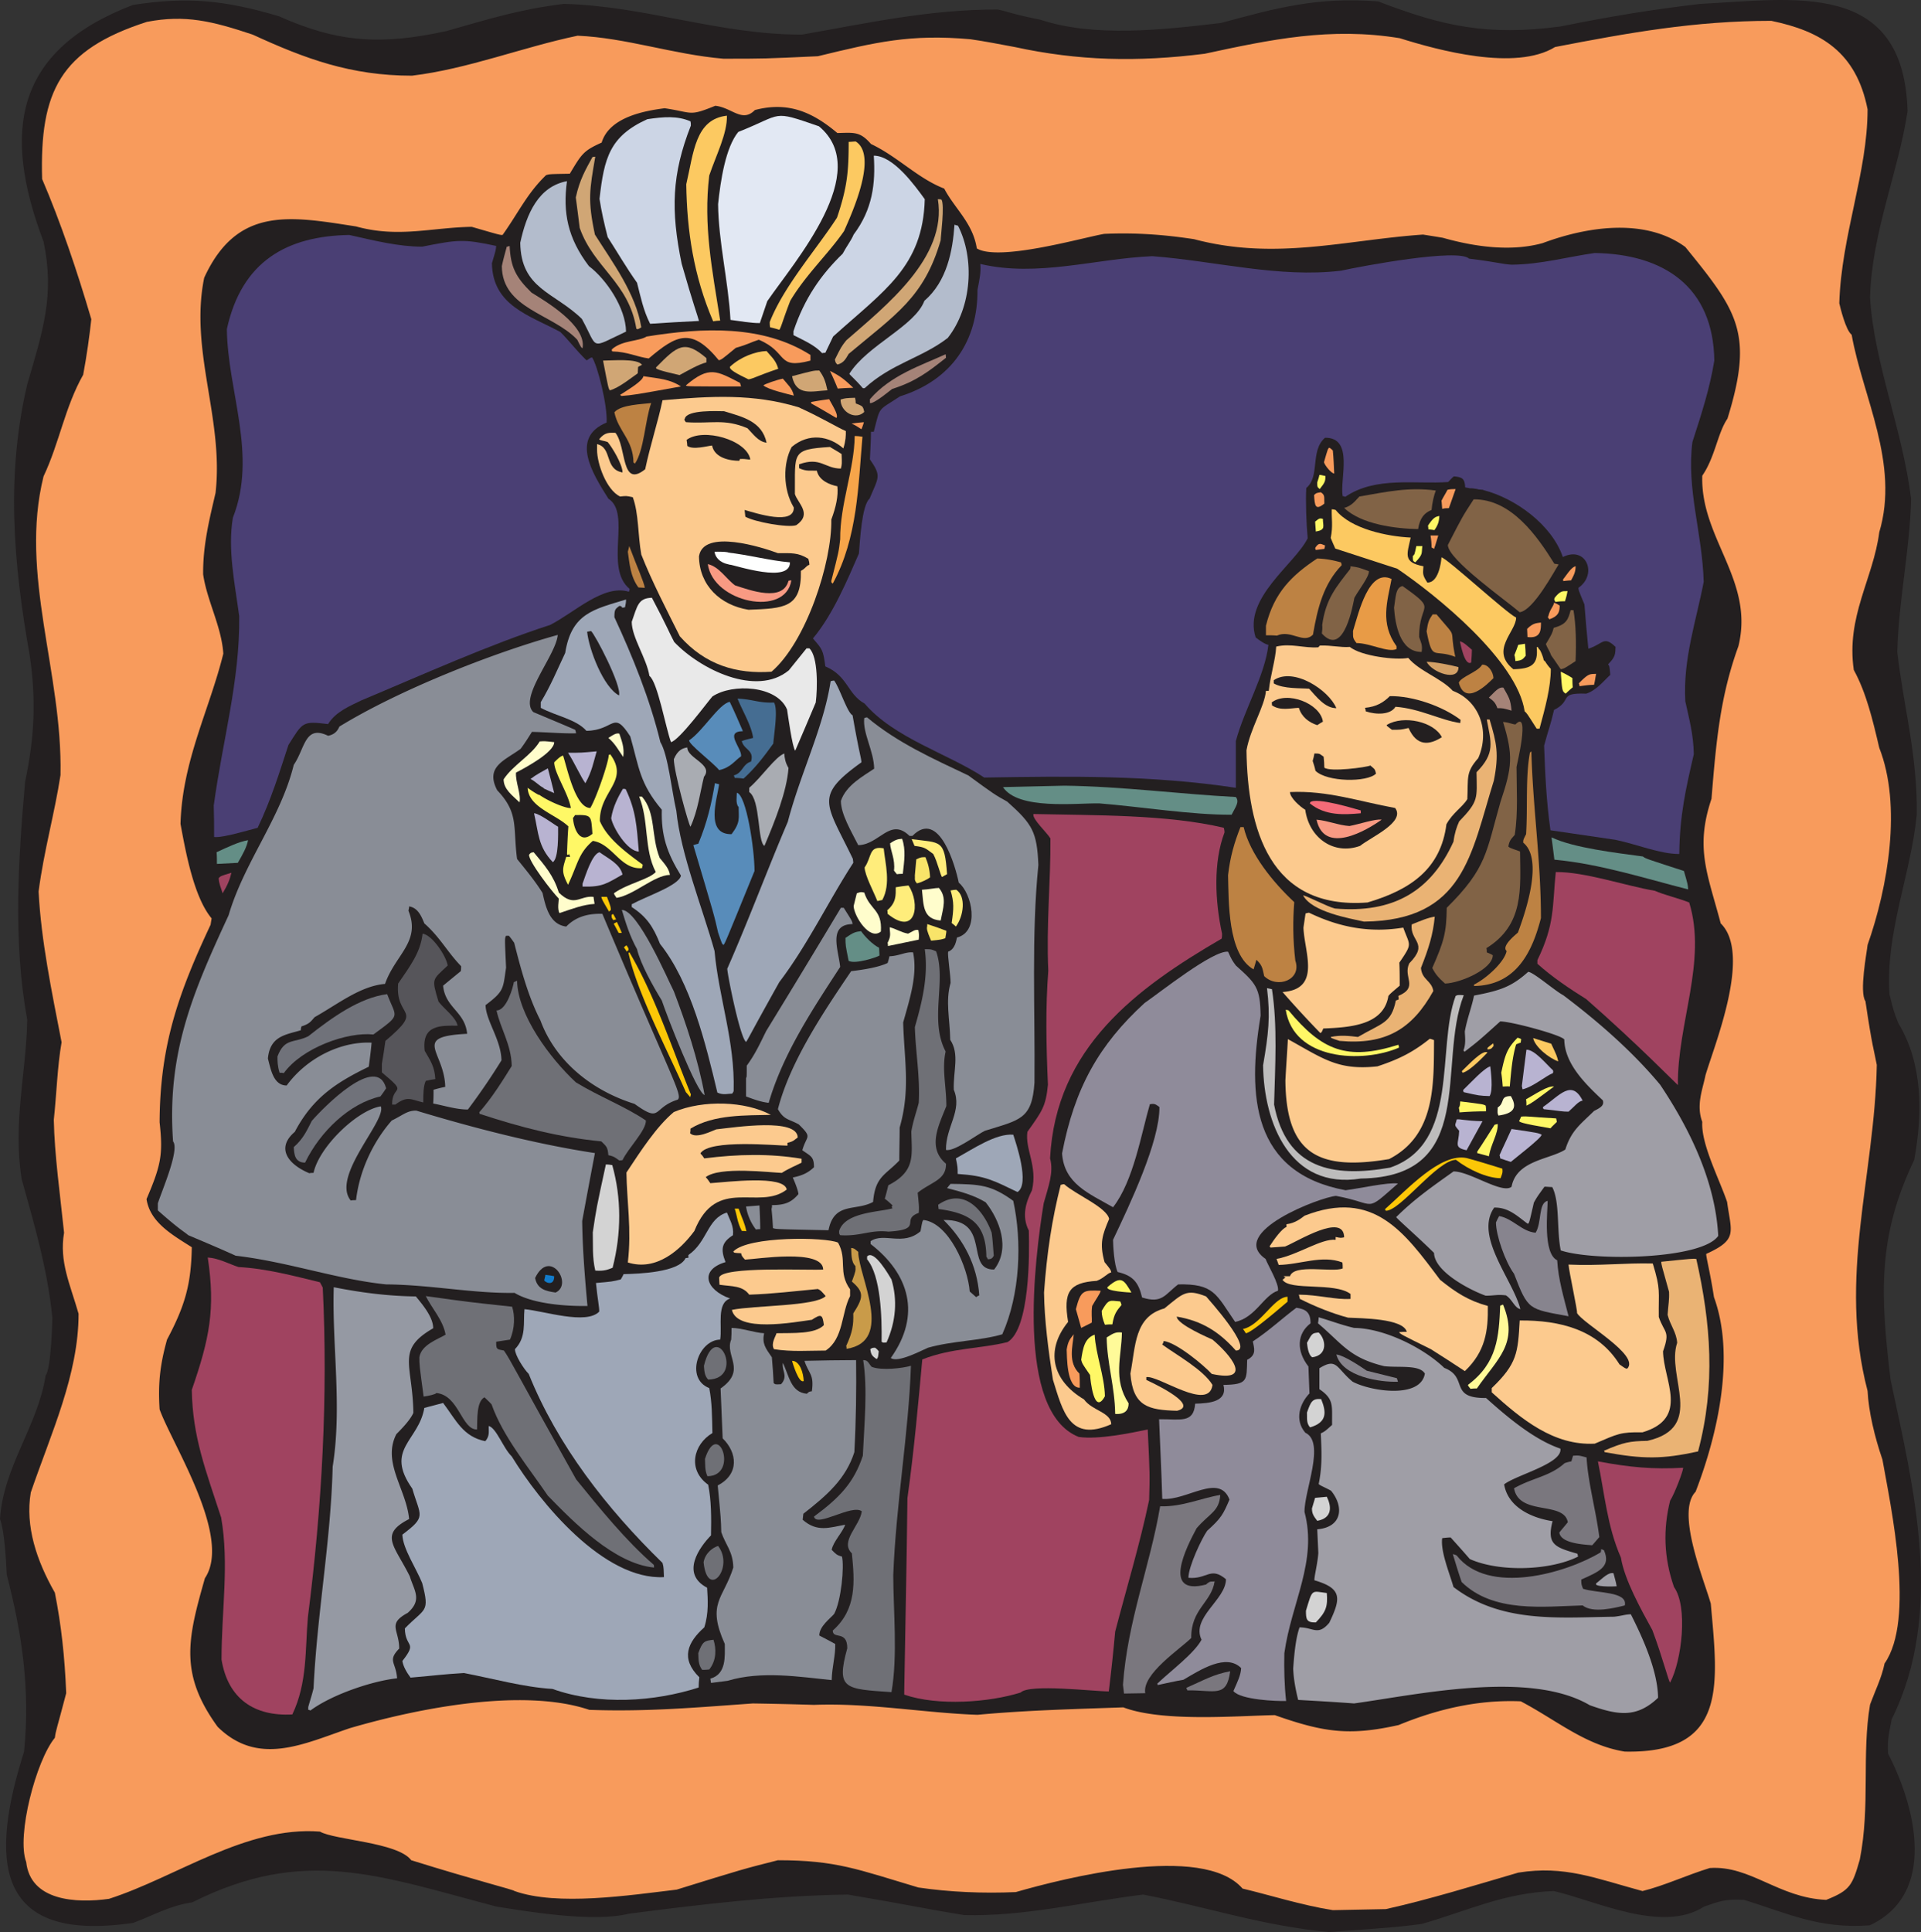 <svg xmlns="http://www.w3.org/2000/svg" width="215.055" height="216.27"><rect width="100%" height="100%" fill="#333333" stroke="none"/><path fill="#231f20" d="M148.813 216.27c-7.41-.672-13.985-2.89-20.84-4.2-7.012.872-13.196 2.458-20.047 2.297-4.875-.793-5.508-1.027-12.996-2.296-8.438.117-16.48 1.109-24.524 2.14-3.965.988-11.054-.2-14.82-.793-13.352-3.527-21.55-6.734-34.07-.476-2.496.359-4.36 1.464-6.618 2.3-15.847 2.336-15.93-7.41-12.203-19.175.711-7.133-.277-13.352-1.941-19.813-.082-1.543-.238-4.832-.754-6.219.355-5.824 4.238-10.418 5.11-16.086.597-.632.753-6.02.753-6.418-.515-5.386-2.058-10.578-3.445-15.57-.992-6.379.516-11.805.633-17.828-1.625-8.754-.992-18.145-.239-26.625 1.07-5.11 1.231-9.187.516-14.14C1.465 62.945.672 53.081 3.051 43.02c1.742-5.985 3.09-9.985 1.824-15.969C.199 14.691 1.625 5.617 14.898.547c6.141-.95 10.301-.516 16.32 1.27 6.657 2.968 11.454 3.246 18.743 1.664C54.715 2.133 58.082 1.063 63.113.43c9.114.238 17.317 3.445 26.664 3.445 7.41-1.304 14.188-2.812 21.91-2.812 1.153.238 1.626.515 4.797 1.148 6.02 1.98 13.508 1.149 20.204.36C143.028.863 147.425-.363 154.28.153c7.29 2.812 12.281 3.882 20.403 2.812 5.27-1.07 10.261-1.902 15.691-2.535 10.46-.516 22.781-2.774 23.176 12.043-1.028 6.773-4 13.59-4.2 20.8.438 7.368 3.645 14.778 4.598 22.583-.12 5.547-1.387 11.25-1.547 17.117.676 5.98 2.301 11.726 2.18 18.262-.676 6.695-3.527 13.23-3.05 20.086.476 1.902.476 1.902.991 3.21 2.735 4.555 2.735 10.024 1.782 15.293-4.121 8.594-3.805 15.055-2.657 24.602 2.579 12.082 6.106 25.988.122 38.035-.239 1.344-.516 2.258-.395 3.84 3.129 6.062 5.504 15.691-2.063 19.215-5.664.437-9.39-1.426-14.066-2.852-2.176-.117-2.734.16-4.476.754-4.715 3.05-12.243-.715-16.836-1.742-5.586.195-9.75 2.258-14.782 3.684-1.304.156-1.425.277-10.34.91"/><path fill="#f89b5c" d="M149.21 213.813c-3.526-.555-7.093-1.703-10.105-2.414-4.476-5.153-20.167-1.11-25.394.394-3.649.16-7.41 0-10.899-.515-6.773-2.02-9.19-3.051-15.726-3.051-3.922.992-3.922.992-11.332 3.289-5.309.633-13.352 1.863-18.149.16-.117-.16-4.199-1.148-11.566-3.45-1.508-2.019-8.598-2.257-10.223-3.206-8.32-.637-16.086 5.11-23.613 7.527-3.683.516-8.797.238-9.27-4.121-1.109-2.934 1.11-11.371 3.208-13.906.12-.91.238-1.032 1.27-4.992-.161-4.082-.556-7.645-1.27-11.25-2.059-3.606-3.329-7.45-2.696-11.215 2.262-6.614 5.352-13.192 5.352-20.004-.953-3.328-2.18-5.824-1.625-9.074-.438-4.239-1.07-8.676-1.149-12.637.317-2.934.395-5.985.872-8.68-1.11-5.703-2.297-11.41-2.575-16.875.594-4.558 1.782-8.676 2.453-13.035.239-11.488-4.632-22.465-1.898-33.437 1.781-3.766 2.375-7.727 4.437-11.372.395-2.101.711-4.359.91-6.218-1.585-5.391-3.449-10.899-5.507-15.692-.278-9.824 2.02-14.46 11.726-17.59 4.32-.832 7.332-.078 11.848 1.426 5.863 2.696 10.977 4.598 17.828 4.598C52.38 7.719 58.441 5.3 64.66 3.996c5.469.239 10.695 2.098 16.324 2.575 4.594 0 4.594 0 10.579-.278 6.535-1.586 10.34-2.496 17.074-1.902 1.664.238 3.25.555 4.953.87 7.133 1.548 13.71 1.704 21.277.755 7.367-1.586 14.067-3.012 21.828-1.742 4.282 1.343 12.957 3.722 17.395.988 8.203-1.586 15.648-2.93 24.207-2.93 5.547 1.149 9.512 3.485 10.777 9.903 0 7.093-2.93 14.066-3.168 21.71.117.477.711 3.012 1.387 3.528 1.227 6.933 5.387 14.422 3.09 22.105-.672 5.192-3.727 9.43-2.852 15.414 1.387 2.536 2.098 5.504 2.852 8.715 2.535 6.457.992 15.531-1.309 22.067-.078.793-.949 5.27-.238 6.3.754 5.11.992 5.625 1.27 7.133-.239 12.477-4.36 23.73-1.032 36.489.121 2.335.793 5.148 1.664 7.683.953 5.348 3.684 17.91.239 22.82-.317 1.586-1.07 3.09-1.625 4.598-.95 5.547.039 11.371-1.149 17.352-.832 2.89-1.07 3.445-3.765 4.515-5.348-.238-8.477-3.883-13.036-3.566-2.574.793-5.109 1.984-7.527 2.578-5.27-1.426-8.715-2.895-13.906-2.063-5.031 1.47-9.864 2.973-14.817 4.083l-5.941.117"/><path fill="#231f20" d="M16.402 134.223c1.625-3.805 1.864-4.992 1.465-8.598.04-8.68 2.14-14.504 5.707-22.11.04-.237.078-.515.117-.714-2.02-2.414-2.93-7.605-3.484-10.574.195-7.055 3.25-12.801 4.793-19.059-.2-3.05-1.824-5.902-2.258-8.875-.039-3.246.715-6.219 1.387-9.11.95-8.28-2.934-15.929-1.27-24.09 3.688-8.042 9.63-6.894 17-5.745 4.754 1.308 8.399.12 12.953.043 3.133.91 3.133.91 3.45.91 1.781-2.496 2.734-4.637 4.87-6.695.4-.121.4-.121 2.657-.16 1.348-2.258 1.543-2.575 3.566-3.485.872-2.894 4.91-3.566 7.051-3.844 3.211.473 2.656.95 5.668-.277 1.86.195 3.008 1.941 4.438.477 3.761-.993 6.496.273 9.23 2.574 1.86-.04 2.535-.2 3.762 1.226 3.012 1.426 5.23 3.844 8.203 4.993 1.148 2.218 3.207 3.843 3.645 6.695 2.457 1.508 11.925-1.227 14.261-1.625 3.489-.156 6.696.078 10.067.594 9.11 2.418 16.957.082 25.632-.516.754.121 1.504.238 2.22.36 3.765 1.07 7.765 1.542 11.171.593 5.113-1.902 11.531-2.812 15.969.438 5.863 7.21 7.683 9.664 4.715 19.214-1.11 1.622-1.387 4.317-2.817 6.38-.234 7.011 5.868 11.726 4.043 19.093-2.058 5.664-2.496 10.738-3.011 17.074-1.864 5.547-.434 8.403 1.03 13.95 3.49 3.406-.671 13.507-1.702 16.996-.317 1.582-1.07 3.328-.36 5.226-.156 2.457 1.903 6.38 2.778 8.957.472 3.446 1.226 4.2-2.34 5.82 0 .438.437 2.024.87 4.837 2.38 6.535.477 15.214-2.058 21.789-2.218 2.257.91 9.746 1.703 12.52.793 9.034 1.942 16.796-9.628 16.562-4.438-.715-7.645-3.528-11.649-5.63-4.594-.195-9.152.794-13.668 2.657-5.508 1.227-8.36.832-13.867-1.11-4.277.079-12.559.794-16.957-.87-5.426.195-10.738.316-16.324.832-5.903-.2-12.121-1.348-18.305-1.11a401.154 401.154 0 0 0-6.852-.16c-6.14.437-11.886.953-18.304.715-7.41-2.496-19.098-.2-26.824 2.058-5.149 1.743-10.223 4.32-14.778-.156-4.32-5.945-3.367-9.828-1.426-16.64 3.09-4.598-3.687-15.016-5.074-18.899-.195-3.012.082-5.11.832-7.805 2.063-3.882 2.696-6.261 2.774-10.34-2.18-1.386-4.672-2.773-5.07-5.386"/><path fill="#898d96" d="M17.672 134.696c.433-1.387 2.457-5.981 1.703-6.934-.715-9.945 2.258-16.758 6.219-25.316 1.742-5.942 5.824-10.856 7.293-16.836 1.265-1.825 1.226-4.52 3.84-3.25.832-.157 1.109-.672 1.27-1.032C44.651 77.25 55.03 73.13 62.44 71.071c-.199 2.296-4.398 7.011-2.734 8.636 1.586.672 3.129 1.305 4.676 1.98.078.157.078.278.117.395-1.543.04-3.129-.117-4.95-.16-.398.637-.792 1.27-1.269 1.902-1.781 1.309-4.004 1.985-2.617 4.637 2.457 2.574 1.746 4.121 2.223 7.688.988 1.226 1.98 2.414 2.851 3.8.356 1.586.793 3.528 2.653 3.766 1.191-1.227 2.695-1.465 4.043-1.426 7.804 18.578 9.03 20.285 8.437 20.801-2.89.91-1.742 2.691-4.832.473-4.715-1.465-8.836-4.715-10.539-9.348-1.387-2.695-2.219-5.863-2.934-8.68-.195-.277-.355-.511-.593-.789h-.317c-.156.278-.156.278 0 3.563-.355 2.379-.199 2.617-2.297 4.199.04 1.746 1.743 3.883 1.782 6.184a72.095 72.095 0 0 1-3.762 5.504c-1.309 0-2.617-.434-3.883-.672.04-.516.04-1.032.04-1.543.433-.121.87-.239 1.308-.32-.082-4-3.844-5.626 2.453-5.942-.235-2.496-2.453-2.89-2.692-5.387a458.3 458.3 0 0 1 1.98-1.625c.04-.199.04-.398.04-.554-1.543-1.586-2.336-3.211-4.121-4.793-.395-.993-.793-1.747-1.703-1.903 0 .156-.04.317-.078.477 1.425 3.484-1.465 4.91-2.618 8.199-2.773.238-5.27 2.258-7.882 3.723-.395.437-.555.754-1.465 1.03a1.322 1.322 0 0 0-.082.438c-1.703.512-3.446.633-3.684 3.168.317 1.149.594 3.012 2.102 3.012 2.258-3.09 6.058-4.953 9.508-4.793-.079.91-.2 1.82-.317 2.692-3.488 1.703-6.223 3.367-8.281 7.289-2.102 1.785-.832 3.605 1.625 4.636.156-.039.316-.039.473-.039.636-2.972 4.953-7.05 7.53-7.449.673 1.586-5.589 7.805-3.366 10.54.195-.04.394-.04.593-.04.395-3.406 1.98-6.617 4-8.914 1.309-.633 1.703-1.11 2.735-1.11 6.418 1.942 13.468 3.762 20.008 4.754a1094.51 1094.51 0 0 0-1.426 7.606c.039 2.973.277 6.14.594 9.508-2.22.043-6.063-.196-8.165-1.465-4.632.078-9.386-.91-14.378-.95-5.47-.554-11.016-2.534-16.84-3.21-1.742-.793-3.528-1.543-5.309-2.297-.516-.438-.992-.633-3.406-2.774v-.793"/><path fill="#a04360" d="M21.473 155.574c1.984-5.742 2.656-9.03 1.785-14.816 1.226.078 2.457.754 3.445 1.07 3.09.157 6.34 1.028 9.113 1.703.121.2.2.395.317.594.594 12.121-.078 24.524-1.664 36.883-.317 3.605-.04 7.332-1.742 10.898-4.239.239-7.211-1.746-7.926-6.14 0-5.508.87-10.7-.04-15.89-1.741-5.348-3.206-9.032-3.288-14.302"/><path fill="#4a3f74" d="M23.93 90.164c.992-7.328 2.933-13.945 2.851-21.195-.511-3.762-1.304-7.488-.71-11.016 2.773-7.05-.594-14.14-.673-21.113 1.665-7.61 6.735-10.422 13.707-10.539 2.813.633 5.508 1.309 8.16 1.309 4.005-.793 4.598-.875 8.282-.082-.04.476-.04.476-.477 1.94.082 4.755 4.203 5.825 7.649 7.688.87.832 1.742 2.02 2.93 3.168.238-.039.32-.277.636-.316.594.871 1.742 5.387 1.625 7.29-4.12 1.702-1.547 5.745.195 8.519 2.618 1.664-.515 7.722 2.38 10.101 0 .117-.04.2-.079.317-2.855-.872-6.101 2.34-8.836 3.726-6.777 2.18-14.304 5.586-21.117 8.438-1.187.593-2.855 1.226-3.726 2.652-2.891-.355-2.813-.234-4.438 2.34-.988 3.012-1.941 6.14-3.445 9.27-.832.199-3.883 1.148-4.875 1.03 0-1.187 0-2.378-.04-3.527"/><path fill="#648e86" d="M24.246 95.395c1.27-.594 2.535-1.188 3.527-1.348-.16.793-.554 1.504-1.148 2.535-.754.04-1.547.078-2.34.121 0-.437 0-.914-.039-1.308"/><path fill="#a04360" d="M24.484 98.285c.239-.238.239-.238 1.426-.593-.195.793-.433 1.386-.988 2.3-.2-.675-.438-1.152-.438-1.707"/><path fill="#70727a" d="M31.063 118.254c.792-2.098 1.824-1.465 3.445-2.258 2.656-2.101 5.746-4.32 8.836-4.715 1.031 2.735 1.625 2.18-1.543 4.516-2.895-.316-7.965 1.469-10.028 4.32-.156-.039-.316-.039-.472-.039-.239-.754-.239-1.308-.239-1.824m1.825 10.145c1.11-.953 1.543-2.024 2.02-2.934 1.304-1.504 7.288-7.605 8.32-3.644-.2.316-.399.593-.637.91-3.406.754-6.735 3.882-8.438 7.41-1.148 0-1.226-.953-1.265-1.742"/><path fill="#9599a3" d="M34.508 191.074c.199-.714.437-1.425.594-2.101.398-8.399 1.941-16.52 2.14-24.8 1.07-6.696-.078-13.59.121-20.087 3.207.633 6.14.992 9.192 1.031.71.871 1.941 2.297 1.941 3.563-4.2 2.418-2.297 4.004-2.219 9.469-.316.714-1.07 1.547-1.902 2.379-1.625 3.168 1.11 6.14 1.426 9.507-3.406 1.743-1.625 2.973.078 6.418.476 1.586 1.43 2.618-.234 4.082-2.34 1.266-.954 1.864-.954 4-1.347 1.387-.355 1.508-.238 3.328-2.691.278-7.25 1.786-9.707 3.606a.421.421 0 0 0-.238-.078v-.317"/><path fill="#56555a" d="M42.75 119.086c.16-.87.277-1.742.398-2.574 4.477-3.766 1.067-2.418 1.426-6.418 1.387-2.02 2.496-3.488 2.735-5.586 1.105.156 2.652 2.535 2.812 3.566-1.746 1.664-1.824 1.383-1.031 4.04.633.832 1.941 1.742 2.14 2.695-1.824 0-4.042-.16-3.687 2.812.637 1.11 1.11 1.742 1.191 3.168-.359.04-.714.121-1.07.2-.277.593-.277 1.464-.277 2.417-1.387-.316-1.742-.793-3.13.235h-.359c-.039-2.297 1.942-1.028-1.148-3.602v-.953"/><path fill="#9ea7b7" d="M45.047 185.922c1.746-2.219.316-1.426.277-3.644 2.258-2.336 2.813-1.704 1.942-5.07-.672-1.665-2.18-3.884-2.22-5.43 2.735-2.06 2.024-2.02 1.11-5.149-3.129-4.437.715-5.308 1.348-9.035.715-.195 1.387-.356 2.101-.555 1.465 1.942 2.22 3.766 4.715 4.282.555-.594.356-1.192.395-1.704.87.239 1.625 2.496 2.574 3.407 3.172 5.191 10.3 13.867 17.04 13.511-.04-.754 0-1.07-.161-1.586-6.219-6.062-11.766-13.156-14.977-21.156-.554-.555-1.543-2.101-1.543-2.773 1.305-1.348.91-2.934 1.067-4.477 2.18.195 6.894 1.781 8.363.278.04-.399-.2-1.508-.36-3.211 1.825-.157 1.825-.157 2.774-.395.121-.2.238-.398.32-.594 1.704-.039 6.18-.199 6.934-1.785.117-.039.195-.039.317-.039v-.316c2.136-1.465 2.097-4.082 4.316-4.754.316.832.793 1.504.676 2.535-1.23.793-1.43 1.504-.832 3.012-2.934.87-2.262 3.09.511 4.078-1.543.515-.87 3.05-1.109 4.597-2.453.04-3.96 4.36-1.227 5.426.317 1.586.317 3.211.356 5.035-2.137 1.266-2.813 4.118-.473 5.782.356 1.746.356 3.683.317 5.668-1.27 1.304-3.45 4.277-.438 5.863.078 1.265.2 2.851-.316 4.437-1.864 1.664-2.696 3.485-.555 5.586-.039.395-.078.75-.078 1.149-4.953 1.586-11.133 2.02-16.363.156-3.211-.195-6.618-1.148-9.907-1.781-2.574.16-2.773.238-5.98.515-.438-.593-.832-1.27-.914-1.863"/><path fill="#6f7076" d="M46.95 151.93c.198-1.426 2.179-2.059 2.933-2.535-.278-1.625-1.586-3.012-2.219-4.317 4.832.672 4.832.672 9.668 1.188.316.988.316 2.414-.238 3.683-.516.079-.992.157-1.547.239 0 .87.039.832.871.988.832 1.23 1.07 1.902 8.082 14.422 2.617 3.21 5.586 6.894 8.68 9.55.039.079.039.196.039.317-4.438-.437-8.914-4.992-11.887-8.043-2.18-3.21-5.031-6.617-6.3-10.223-.239-.277-.516-.515-.794-.793-.91.477-.789 2.457-.832 3.606-1.742.039-2.02-3.844-4.554-4.082-.118.16-.872.316-1.426.398-.477-3.527-.477-3.527-.477-4.398m6.696-27.414c1.468-1.664 2.656-3.606 3.644-5.192-.039-2.378-1.266-4.199-1.703-6.218 1.148 0 1.863-2.657 1.941-3.172.16-.078.278-.117.36-.156.078 3.84 3.683 8.675 6.574 11.37 2.574 1.583 5.586 2.731 7.848 4.278.039 1.11-1.985 3.09-2.618 4.437-.117 0-.238.04-.355.04-.36-.239-.555-.477-1.23-.594-.079-.953-.235-.992-.79-1.547-4.757-.473-8.918-1.543-13.632-3.09 0-.078 0-.156-.04-.156"/><path fill="#fffdcc" d="M56.379 87.235c1.07-1.625 3.09-2.657 4.043-4.243.555-.039.555-.039 1.621.082 0 1.149-3.285 2.891-4.277 3.407-.079 1.027.593 2.457.394 3.328-.828-.793-1.781-1.469-1.781-2.574"/><path fill="#a58378" d="M56.18 29.785c.16-.75.36-1.464.554-2.175.121 0 .2-.043.317-.082.12 2.378.676 3.488 2.457 5.23 1.547.95 6.183 3.684 5.707 6.219-.16-.078-.16-.078-.594-.95-2.773-2.933-8.402-3.449-8.441-8.242"/><path fill="#b3bccc" d="M58.242 27.172c.711-3.289 2.059-6.3 5.23-6.894-.476 3.527.079 6.378 2.454 9.507 1.945 1.47 4.12 4.676 4.16 7.332-4.16 1.942-3.05 2.02-4.95-1.425-3.093-3.012-6.816-3.329-6.894-8.52"/><path fill="#fff866" d="M60.383 88.977c1.148.793 3.05 1.547 3.523 1.465-.277-1.625-1.863-3.922-1.863-5.11.516-.515.715-.676.992-.754.438 1.27 1.348 5.864 3.05 5.864.677-1.11 2.063-5.149 2.063-5.942.079 0 .118-.039.157-.078 2.218 3.008-1.188 4.078-1.149 7.484.832 1.985 3.012 3.567 4.793 4.875 0 .118-.039.239-.078.395-2.418.2-3.289-2.73-5.508-3.05-1.625 1.39-1.664 2.577-2.773 4.913-.754-1.465-.633-1.742-.2-3.129h.438c-.039-.12-.078-.199-.117-.316-.16.156-.16.156-.238 0 .039-1.031.078-2.063.156-3.09-1.387-1.348-4.477-2.14-4.555-4.32a9.59 9.59 0 0 0 1.227.793c0-.04.039 0 .082 0"/><path fill="#b8b3d1" d="M59.39 87.196c.672-.516 1.31-.833 1.942-1.192.238.91.477 1.824.711 2.774-.395-.157-.79-.356-1.148-.512-.04-.082-.118-.121-.196-.16-.316-.16-.87-.715-1.308-.91"/><path fill="#fffdcc" d="M59.23 95.672c.2-.238.2-.238.516-.277 1.191 1.426 2.219 2.574 2.813 4.515 1.746 1.703 2.34.317 3.882.477.04.277.082.516.121.793-1.269.078-2.417.516-3.921 1.027-.278-.394-.082-1.426-.082-1.62-.79-.794-3.407-4.204-3.329-4.915"/><path fill="#231f20" d="M59.906 143.055c1.625-3.406 4.317.676 2.297 1.625-1.148-.16-2.058-.395-2.297-1.625"/><path fill="#b8b3d1" d="M59.785 91.035c.598 0 2.418 1.387 2.695 1.508 0 .672.079 3.567-.593 3.961-1.664-1.742-1.586-3.25-2.102-5.469"/><path fill="#127bca" d="M60.938 143.254c.039-.238.117-.398.117-.555.316.04.672.079.988.157 0 1.308-1.266.558-1.105.398"/><path fill="#9ea7b7" d="M60.54 78.598c1.148-1.902 1.901-3.766 2.733-5.508.711-4.437 3.168-4.875 6.813-5.984 0 .277-.04.554-.117.87-.078 0-.156.044-.317.044-.078-.16-.078-.16-.316-.2-.438.356-.555.356-.555 1.266 2.02 4.36 3.961 9.113 5.149 13.988.87 1.426 1.27 5.465 1.785 7.684.476 4.793 2.93 10.895 4.277 15.691.477 5.266 2.297 10.102 2.14 15.649 0 .078-.077.2-.16.316-.433 0-1.027.2-1.663-.117-1.305-5.469-2.97-12.324-6.418-16.64-.75-1.903-1.504-3.051-3.168-4.122v-.316c1.664-.91 5.308-2.102 5.507-3.211-1.585-2.574-2.218-4.516-2.14-7.367-2.496-2.973-2.535-4.715-3.528-8.203-1.94-3.047-1.742-.672-4.914-.633-1.148-1.309-3.445-1.664-5.109-2.574v-.633"/><path fill="#b8b3d1" d="M63.59 84.262c1.465 0 1.465 0 3.21-.16-.359 1.191-.515 2.219-1.269 3.566-.476-.633-1.347-2.535-1.941-3.406"/><path fill="#231f20" d="M64.145 91.551c.12-.117.16-.238.238-.316 1.902-.04 1.781.078 1.941 2.101-1.547 1.305-2.14-.875-2.18-1.785"/><path fill="#b8b3d1" d="M65.215 98.922c.355-.992 1.07-3.328 1.902-3.527.988.715 2.297 1.308 2.574 2.496-1.703.949-2.18 1.426-4.476 1.347v-.316"/><path fill="#d0a675" d="M64.46 22.102c.438-2.024 1.11-3.13 1.864-4.52.117-.039.239-.039.317-.039-.633 3.688-.871 4.836-.04 8.715 1.903 3.012 4.598 6.617 5.192 10.383-.398.238-.398.238-.555.156-.832-5.187-4.797-6.851-6.34-11.289-.16-1.187-.277-2.297-.437-3.406"/><path fill="#d3d3d3" d="M66.363 137.946c.399-2.696.399-2.696 1.465-7.606.238 0 .516.04.715.078 1.031 3.684 1.031 7.606.039 11.488-.516.2-.91.395-1.941.317-.356-1.504-.239-2.89-.278-4.278"/><path fill="#231f20" d="M65.73 70.711c.157-.039.317-.039.434-.078.438.355 3.45 6.102 3.133 7.21-1.746-.91-3.371-5.151-3.567-7.132"/><path fill="#fcc707" d="M67.316 100.387h.633c.434 1.148.434 1.148.434 1.504-.078 0-.156.082-.195.16-.793-1.348-.793-1.348-.872-1.664"/><path fill="#fcca8e" d="M66.84 50.348v-.633c1.742.395.793 2.813 2.851 3.168 0-.91-1.187-2.852-1.664-3.406-.394-.156-.87-.156-.949-.317.672-.832 1.188-.714 1.82-.714 1.27 1.625.594 6.261 3.329 4.082.554-2.657 1.468-5.426 1.941-7.727 5.469-.477 10.184-.754 15.254.793 2.695 1.23 4.398 2.297 5.27 2.656 0 .551 0 1.028-.278 1.942-1.582-1.391-3.844-1.786-5.785-.16-.988 1.824-.988 4.753.238 6.777.04 2.02-4.12.672-5.508.273.04.239.04.516.082.754 1.028.594 4.793 1.27 5.704.95 1.824-1.266.16-2.454-.157-3.485.04-4.637-.437-4.992 3.922-5.27.434.278.91.516 1.305.793.043 1.11.043 1.11-.078 1.625-1.82 0-2.258-1.347-4.676-.476v.433c.832.399 1.348.239 1.984.282.235 1.105 1.465 1.582 2.297 1.742.117 1.11-.16 2.336-.676 3.723.082 4.793-2.812 13.707-6.695 17.035-3.922.277-7.41-.75-10.262-3.961-1.504-3.012-3.129-6.14-4.316-9.153-.398-2.218-.277-4.593-.953-6.418-.711-.156-.711-.156-1.426-.078-1.543-.754-2.574-3.683-2.574-5.23"/><path fill="#ccd5e5" d="M67.117 22.258c.516-4.594 1.149-7.012 5.348-8.914 1.824-.277 3.367-.395 4.832.238.043.16.043.317.043.477-2.14 5.465-2.258 9.469-1.031 15.449 1.347 4.715 1.78 5.785 1.941 6.418-1.824.082-3.645.2-5.469.316-.754-1.464-1.07-3.046-1.465-4.593-1.187-1.664-2.218-3.446-3.289-5.11-.394-1.547-.71-2.933-.91-4.281"/><path fill="#d0a675" d="M67.512 40.363c1.031 0 3.843-.277 4.36.477-.118.078-.278.117-.438.238 0 .2-.04.473-.04.711-.593.399-2.136 1.664-3.128 1.903-.16-.239-.16-.239-.754-3.329"/><path fill="#fffdcc" d="M68.105 82.598c.676-.438.915-.555 1.23-.477.24.754.595 1.547.435 2.617-.555-.792-.91-1.507-1.665-2.14"/><path fill="#fcc707" d="M68.465 102.406c.078-.039.156-.078.156-.117.16.2.238.434.356.633-.118 0-.196.04-.317.078-.195-.277-.195-.277-.195-.594"/><path fill="#b8b3d1" d="M68.422 91.59c.2-1.305.793-2.418 1.308-3.289.122 0 .239 0 .317.039 1.152 2.418 1.23 4.121 1.469 6.977-1.27 0-2.895-2.657-3.094-3.727"/><path fill="#fcc707" d="M68.703 103.399c.156-.082.274-.16.356-.2.199.399.394.832.554 1.227h-.355c-.2-.355-.36-.71-.555-1.027"/><path fill="#fffdcc" d="M68.781 99.95c1.543-1.07 3.844-1.504 4.633-2.337-1.344-2.574-.75-5.746-1.86-8.44h.317c1.586 1.862.988 4.358 1.98 6.855.477.593 1.032 1.148 1.149 1.902-1.781.039-4 2.258-5.98 2.574-.317-.473-.317-.473-.239-.555"/><path fill="#f89b5c" d="M68.543 39.059c1.187-.992 2.93-.832 3.844-1.387 6.34-1.031 13.035-1.309 18.343 2.059v.632c-3.843 1.032-2.457-.949-5.785-2.335-.988.316-1.07.476-2.574.91-1.586 1.308-1.586 1.308-1.902 1.386-3.051-3.722-4.715-2.851-7.844-.199-1.387-.195-2.379-.75-4.082-.789-.078-.16-.078-.16 0-.277"/><path fill="#bd8243" d="M68.781 46.149c.711-.871 3.207-.91 4.121-1.032-.675 1.825-.793 5.309-1.824 6.778-.039-.04-.078-.082-.16-.121-.04-2.575-1.703-3.485-2.137-5.625"/><path fill="#898d96" d="M69.613 101.852c1.82 0 5.149 7.804 5.825 9.113 1.386 3.645 2.695 7.566 3.445 11.61-.871-.2-4.238-8.915-4.793-10.579-.992-1.625-2.38-4.082-2.774-5.746-.832-1.504-1.27-2.972-1.703-4.398"/><path fill="#fcca8e" d="M70.129 131.25c1.625-2.457 3.367-5.152 5.308-6.777 3.29-1.383 8.004-1.227 10.856.32-2.734.078-6.34-.082-8.996 1.543 0 .16 0 .317-.04.516.677.672 2.458-.278 2.934-.438 2.18-.238 9.075-1.304 9.114.914-.317.196-.399.434-1.149.594v.316c-1.191 0-8.797-.753-9.75.872.16.16.32.355.438.554 3.765-.476 7.328-.554 10.894.04v.437c-.515.277-1.425.633-2.218 1.148-1.266-.039-6.973-.754-8.516.477.195.195.355.433.516.672 1.859-.117 8.277-.95 8.554.715-3.129 2.414-7.844-1.586-10.34 4.632-1.504 2.063-4.238 4.559-7.449 3.528.438-3.684-.117-6.856-.156-10.063"/><path fill="#fcc707" d="M69.969 105.934c.078-.078.117-.078.16-.121.234.32.234.32.234.554-.078 0-.117.082-.195.16-.082-.16-.2-.316-.316-.476l.117-.117"/><path fill="#f89b5c" d="M69.414 44.207c.91-.594 2.535-1.547 2.613-2.097 1.746.273 2.934.312 4.203 1.148-5.27.95-5.27.95-6.656 1.066-.043-.039-.082-.078-.16-.117"/><path fill="#fcc707" d="M70.363 106.688c.043-.043.082-.082.082-.121 2.852 4.832 4.754 10.699 6.895 15.925 0 .082-.043.2-.082.317a7.76 7.76 0 0 0-.473-.555c-1.902-4.355-5.469-11.133-6.422-15.566"/><path fill="#bd8243" d="M70.285 61.758c.078-.238.121-.477.16-.633.95 2.535 1.625 3.961 1.743 4.672-.2 0-.477-.039-.715-.039-.91-1.227-.989-2.652-1.188-4"/><path fill="#e9e9e9" d="M70.723 69.602c.632-1.781.71-2.653 2.257-2.692 1.743 3.29 1.942 3.922 2.497 4.95 2.89 3.05 9.191 6.183 12.835 3.171.676-.832 1.31-1.625 1.981-2.457h.316c.993.95.914 4.477.715 6.063-.754 1.781-1.504 3.566-2.297 5.387-.316-.278-.832-4.078-.914-4.598-1.105-2.691-6.097-2.969-8.36-1.465-.593.676-3.683 4.875-4.632 5.113-.555-1.425-1.508-6.777-2.418-7.41-.316-1.98-1.98-4.316-1.98-6.062"/><path fill="#d0a675" d="M73.457 41.117c2.375-2.418 3.168-3.129 5.625-1.03v.476c-.91.238-1.98.87-3.012 1.425-2.418-.554-2.734-.71-2.613-.87"/><path fill="#a9acb2" d="M75.438 84.977c.433-1.031.988-1.23 1.503-1.309 0 1.227 2.973 1.903 1.864 3.29-.399 1.581-.672 3.8-1.508 5.585-.195-.2-1.86-6.18-1.86-7.566"/><path fill="#6f7076" d="M78.172 185.051c.473-1.348.71-1.387 1.703-1.504.316.988.355 2.297-.477 3.328-.277.04-.515.04-.793.04-.472-.637-.394-1.231-.433-1.864"/><path fill="#231f20" d="M76.664 46.863c.238-1.03 3.727-.832 4.398-.832 2.063.633 4.239 1.11 4.754 3.524-.949-.117-1.504-.988-2.14-1.621-2.614-1.11-4.04-.477-6.89-.676-.2-.277-.2-.277-.122-.395"/><path fill="#588cba" d="M77.14 82.875c1.547-1.031 3.329-4.082 4.555-4.316.516 1.066.993 2.176 1.47 3.285-2.142.039-.083 1.902-.2 2.812-.676.438-1.149 1.27-2.457 1.547-.672-.832-3.367-2.851-3.367-3.328"/><path fill="#f89b5c" d="M76.785 43.137c2.613-2.219 3.445-1.621 6.059-.277.043.16.082.277.12.398-6.1 0-6.1 0-6.179-.121"/><path fill="#231f20" d="M76.863 49.238c1.864-1.386 6.735 0 7.133 2.18-.16.078-.398-.078-1.152-.039-.04.04-.04.117-.078.2-1.07 0-2.774-.321-3.051-1.708-.516.043-2.137.516-2.774.043 0-.199-.039-.437-.078-.676"/><path fill="#588cba" d="M77.617 94.602c.195-.078.395-.117.555-.156.988-2.34 1.504-4.598 1.86-6.778.16.04.316.078.476.121-.238 1.664-1.586 5.625 1.387 5.586 1.03-1.347.793-1.824.793-3.05-.356-.317-.2-1.27-.2-1.587 1.07.239 1.98 6.34 1.98 8.754-3.327 8.164-3.327 8.164-3.484 8.282-.16-.118-.16-.118-.593-1.387-.438-1.941-.438-1.941-2.774-9.785"/><path fill="#6f7076" d="M78.766 174.867c.195-1.066 1.07-1.66 1.625-1.82 1.859 2.418-1.192 6.102-1.625 1.82"/><path fill="#fcc961" d="M76.824 20.633c.832-3.523.989-7.29 4.555-7.684.039 2.02-1.188 4.36-1.98 6.696-.672 5.586.316 10.457 1.226 16.242-.277 0-.512.039-.79.078-2.179-5.07-2.933-10.102-3.01-15.332"/><path fill="#6f7076" d="M78.805 152.88c1.347-5.466 4.675 1.468.476 1.546-.437-.438-.437-1.07-.476-1.547m.117 10.422c1.469-4.598 3.844 1.902.277 1.941-.316-.675-.238-1.308-.277-1.941"/><path fill="#898d96" d="M79.52 187.903c1.82-.512 1.62-2.497 1.62-3.883-2.058-4.594-.156-5.032.954-8.555-.04-1.824-.871-2.539-1.348-3.965-.039-1.465-.039-1.465-.398-5.226 2.457-1.27 2.18-3.688.554-5.27l-.234-5.586c2.969-2.062.434-3.644 1.187-5.469.04-.437.04-.87.04-1.308 1.109 0 2.617.555 3.644.594-.238 1.191.16 1.664.871 2.695.082.992.16 1.941.2 2.89.199.16.199.16.831.122.832-.91.04-1.547.2-2.38.71 1.426.87 3.29 2.691 3.45.238-.238.238-.238.555-.277.277-1.942-.356-1.942-.828-3.407 1.937-.043 3.882-.082 5.78-.082.04 3.25 0 6.696-.194 10.301-.954 2.973-3.012 4.793-5.708 6.895-.039.199-.039.433-.078.672 1.625 1.43 3.012.87 4.754.554-.238.793-1.347 1.903-1.508 2.813.477.476.555.597 1.153.754.273 1.109-.082 4.953-.875 6.418-.434.515-1.664 1.386-1.664 2.418.636.316 1.191.632 1.785.949.039 1.308-.356 2.496-.399 4.043-3.523-.356-7.882-1.07-11.644.078-.637.078-1.23.16-1.863.238-.04-.16-.04-.316-.078-.476"/><path fill="#231f20" d="M78.25 62.274c.477-3.13 7.133-.993 8.836-.356 1.504 0 2.258-.082 3.406.633.078.238.117.437.117.672-.394.12-.355.36-.949.676.078 4.16-1.863 4.199-5.863 4.355-3.172-.512-5.508-2.73-5.547-5.98"/><path fill="#f89a83" d="M79.238 63.145c1.27.277 2.063 1.664 3.051 2.379 1.707.554 5.352 1.898 5.984-.516.122-.04.239-.04.317-.04-.633 4.161-8.754 2.497-9.352-1.823"/><path fill="#fcca8e" d="M80.508 143.016c.277-1.309 10.144-.793 11.648-.91-.039-2.38-7.527-1.149-8.758-1.11-.355-.398-.355-.398-.433-.715-.793-.039-.793-.039-.871-.195 1.664-1.746 10.379-1.625 11.726-.992 1.07 1.941-.039 3.289 1.348 5.23v.754c-.992 1.899-.715 4.754-2.734 6.098-1.864 0-3.805.16-5.786-.156-.394-.637.239-1.508.278-1.785 1.824-.04 4.32.12 5.308-.91-.156-1.227-.316-1.266-1.347-.594-2.02.277-8.36 1.465-8.953-1.11 2.578-.515 9.39-.394 10.5-1.543-.555-.636-.555-.636-.871-.793-2.575.235-5.114.555-7.688.633-.75-1.031-1.941-.91-3.328-1.11 0-.277-.04-.515-.04-.792"/><path fill="#fff" d="M79.992 61.758c.278 0 1.547-.04 1.664.16.2.395.594 1.305.078 1.266-.71-.04-1.62-.516-1.742-1.426"/><path fill="#9ea7b7" d="M81.418 108.43c2.457-5.586 4.52-11.172 6.777-16.442 1.426-5.468 4-10.539 4.793-15.73a1.18 1.18 0 0 1 .395-.078c.637.871 1.469 3.605 2.062 3.883.754 4.316.989 4.832.989 5.27-5.348 3.84-3.961 4.554-.95 10.816 0 .117.04.277.04.433-2.692 4.121-5.11 9.192-8.282 13.352-3.367 6.023-3.566 6.539-3.722 6.695-.676-.473-2.102-7.605-2.102-8.2"/><path fill="#e2e8f3" d="M80.39 22.852c.278-2.653.833-6.336 2.258-8.082 5.11-2.02 3.645-2.496 9.032-.633 6.101 5.07-2.735 15.133-5.782 19.57-.277.793-.558 1.625-.835 2.457-1.106 0-2.02-.199-3.286-.355-.238-4.32-1.347-8.758-1.386-12.957"/><path fill="#fff" d="M81.34 62.39c.039-.194.039-.394.039-.554 2.496.277 4.754.914 7.055 1.11.039 2.378-5.907.398-6.934.199-.121-.239-.121-.239-.16-.754"/><path fill="#fcc707" d="M82.25 135.29h.438c.476 1.347.632 1.468.87 2.534-.16-.039-.355-.039-.515-.039-.516-.988-.516-1.664-.793-2.496"/><path fill="#456d92" d="M82.133 86.797c.992-.238.992-1.266 1.941-1.547.395-1.304-.793-1.304-1.031-2.297.398-.156.832-.238 1.27-.355-.2-1.426-1.231-3.09-1.743-4.399 1.782.082 2.375.516 4.078.438.477.754 0 3.523-.078 4.594-.949 1.308-1.863 2.578-3.328 3.922a8.42 8.42 0 0 0-.992-.079c-.04-.117-.04-.199-.117-.277"/><path fill="#fcc961" d="M81.734 41.04c1.192-1.11 2.856-1.704 4.082-1.747.516.637 1.032.992 1.309 1.985-2.457.832-2.695 1.07-3.328 1.187-.277-.16-2.336-1.031-2.063-1.426"/><path fill="#898d96" d="M83.52 135.051c.515-.04 1.03-.078 1.503-.117.04.87.082 1.742.082 2.656-.16 0-.32 0-.476.04a5.686 5.686 0 0 1-1.11-2.579m.001-14.379c.078-.121.078-.121.078-1.387.992-1.347 1.547-2.617 2.18-3.882a1615.46 1615.46 0 0 0 8.359-13.79h.316c.953 1.508.953 1.508.992 1.825-2.773.039-1.586 2.89-1.386 4.793-2.934 4.515-6.38 9.629-8.004 15.215-.793-.082-1.586-.356-2.535-.715v-2.059"/><path fill="#a9acb2" d="M83.875 88.184c1.465-1.27 2.852-3.406 3.922-3.844.039.516.121 1.031.476 1.625-.199 2.656-1.503 5.902-2.695 8.719-.793-.438-.433-5.153-1.703-6.024v-.476"/><path fill="#898d96" d="M86.371 135.332c.04-.16.078-.32.04-.437 1.546 0 2.218-.356 2.972-1.227-.04-.558-.633-1.863-.633-1.863 1.148-.238 1.742-.555 2.375-1.149 0-1.191-.355-1.23-1.305-1.902.473-1.703 1.188-1.348-.398-2.894-1.149-.633-1.625-.473-2.336-1.704 1.387-5.425 5.309-11.171 8.2-15.449 1.386-.16 3.089-.437 4.081-.914.078-.234.16-.512.2-.75 1.109-.039 1.78-.515 2.652-.437.515 2.496-.356 5.152-1.11 7.843.121 4.243.832 7.489-.394 11.77 0 1.227-.04 2.453-.04 3.684-1.585 1.664-2.695 1.78-2.933 4.636-1.941 1.067-4.36-.043-4.992 3.168-5.863-.117-5.863-.117-6.219-.238a36.293 36.293 0 0 0-.16-2.137"/><path fill="#f89b5c" d="M85.46 43.137c.161-.156 1.548-.633 2.18-.754.473.598 1.07 1.07 1.227 1.902-.594-.156-2.89-.672-3.406-1.148"/><path fill="#fcc961" d="M86.172 36.047c1.586-4.043 5.23-8.125 7.531-11.687 1.149-3.41 1.305-5.153 1.305-8.48.277 0 .515-.04.793-.04 2.496 1.586-.395 7.965-1.309 10.023-1.742 2.536-4.277 4.875-6.02 7.805-.831 2.14-1.03 3.012-1.23 3.25a9.106 9.106 0 0 0-1.027-.277c-.043-.2-.043-.399-.043-.594"/><path fill="#fcc707" d="M88.668 152.328c.875 0 1.27 1.344 1.309 2.258-.555.317-1.227-1.98-1.309-2.258"/><path fill="#d0a675" d="M88.668 42.11c2.418-.637 2.418-.637 3.05-.637.516.715.677 1.148.915 2.219-1.703.082-3.488.714-3.965-1.582"/><path fill="#ccd5e5" d="M88.828 37.074c1.23-3.683 3.09-6.336 5.508-8.675.434-.832.95-1.465 1.227-2.141 2.14-2.852 2.457-5.742 2.257-8.832 2.22 0 4.637 3.406 5.707 4.871-.199 7.57-4.554 10.223-10.261 15.375-.278.594-.594 1.227-.871 1.82-.122 0-.239 0-.356.04-.832-.91-2.062-1.426-3.21-2.02v-.438"/><path fill="#6f7076" d="M91.125 169.758c2.895-2.14 4.477-3.805 5.469-6.812.16-3.567.554-7.45.039-10.7.554-.039.633.438.953.754 1.11.434 3.445.16 4.394-.12-.273 7.726-1.664 15.335-1.98 23.417 0 3.883.516 9.07-.2 13.113-5.226-.359-6.218-.316-4.948-4.914 0-2.058-1.625-.949-1.625-1.98 2.691-2.38 2.457-5.469 2.14-8.637-1.387-1.348.91-3.09 1.11-4.715-1.11-.832-5.075 1.864-5.352.594"/><path fill="#4a3f74" d="M91.008 71.465c2.258-2.695 3.883-6.617 5.148-9.508.121-1.426.32-5.386 1.192-6.14 1.027-2.457 1.347-2.496.039-4.399.039-1.031.117-2.058.117-3.09h.316c.754-2.972.438-2.297 2.934-3.96 5.824-1.825 8.715-6.262 8.676-11.926.238-1.27.398-1.903.316-2.895 6.422 1.508 12.84-.594 19.258-.871 7.172.555 14.183 2.457 21.117 1.625 2.336-.516 13.152-2.535 14.344-1.348 3.246.399 3.562.594 4.754.676 3.328-.039 6.218-.871 9.308-1.308 7.727.117 13.274 3.761 13.391 12.042-.516 3.133-1.387 5.825-2.453 9.114-.676 5.308 1.105 10.14 1.265 15.648-.832 4.36-2.335 8.637-2.058 13.39.433 1.981.91 3.688.95 5.907-.911 3.918-1.583 6.89-1.626 11.172-2.18 0-4.676-1.07-7.133-1.586-2.414-.355-4.832-.715-7.289-1.07-.472-3.328-.594-6.38-.71-9.47.515-1.94.71-2.257 1.109-4 2.136-1.07.394-1.94 3.605-1.823 1.149-.356 2.098-1.582 2.692-2.098-.079-.953-.079-.953-.239-1.191.832-.832.797-1.149.832-1.942-1.343-1.304-1.383-.316-3.047.2-.16-1.665-.32-3.329-.437-4.954-.672-1.625-.672-1.625-.672-1.863 2.176-1.504.871-4.75-1.746-3.445-1.227-3.606-5.309-6.574-8.875-7.489-.04-.078-.594-.039-.672-.117-.16-.039-.793-.12-.871-.078 0-.043-.477-.082-.516-.12-.039-.99-.355-1.15-1.27-1.227-.195.156-.394.394-.632.632-3.605.278-8.121-.672-11.527 1.664-.082-.039-.16-.078-.282-.078-.355-1.863 1.309-6.578-1.98-6.539-1.703 1.465-.516 4.32-2.098 5.625-.082 1.469 0 3.922.157 5.63-1.426 2.89-7.25 6.694-5.825 11.093.399.316 1.07.793 1.43.828-.398 3.45-2.695 7.215-3.648 10.777v5.23c-9.47-1.425-18.54-1.308-28.168-1.148-4.082-2.695-10.063-4.398-13.391-8.28-1.941-1.071-1.863-3.09-4.398-4.161-.239-1.86-.356-1.941-1.387-3.129"/><path fill="#f89b5c" d="M90.809 45a32.942 32.942 0 0 1 2.023-.316c.117.316 1.148 1.82.79 2.097-.95-.554-1.86-1.109-2.813-1.625V45"/><path fill="#6f7076" d="M93.941 137.785c.672-2.136 4.555-2.097 5.98-2.535-.12-.156-.12-.156 0-.316a8.04 8.04 0 0 0-.87-.754c.156-.512.277-1.027.394-1.504 3.094-1.586 2.618-3.367 2.578-6.023.196-1.188.594-2.258.829-3.207.16-2.895-.356-5.708-.434-8.48.91-3.13 1.504-5.864 1.11-8.716.71 0 .71 0 1.269.238 1.187 3.329-.793 7.684 1.066 11.211-.433 1.98.082 3.883.082 6.102-.793 2.059-2.218 4.637-.043 6.457.043 1.824-1.62 2.023-3.168 3.25.16 1.586.16 1.586.118 2.258-2.098.754.636 1.863-3.407 2.097-2.02-.234-3.129.555-5.386.399-.118-.16-.118-.16-.118-.477"/><path fill="#f7a54a" d="M93.066 65.008c.832-3.25.832-3.25.993-4.637-.04-3.883 1.586-7.843 1.625-11.57.277 0 .593.043.87.082-.476 5.348-.515 11.29-3.327 16.441-.16-.117-.16-.117-.16-.316"/><path fill="#f89b5c" d="M92.91 41.516c1.188.594 1.621.949 2.613 1.898-.593 0-1.148.04-1.742.082a29.418 29.418 0 0 0-.87-1.98"/><path fill="#c99b49" d="M94.73 150.664c.715-1.547.832-2.379.793-3.648 1.149-1.781 1.23-2.375-.156-3.563.434-1.191.434-1.191.395-1.746-.516-.472-.434-1.504-.477-2.02.317.04.317.04.793.438.04 2.774 4.082 10.024-1.308 10.856 0-.121 0-.239-.04-.317"/><path fill="#d0a675" d="M93.465 40.246c.71-1.425.71-1.425 1.265-2.14 4.438-3.883 11.332-9.27 10.262-15.809.16 0 .278 0 .399.04.394.558-.082 4.12-.082 4.558-1.86 6.418-5.07 8.32-10.301 12.718-.238.356-.477 1.028-1.266 1.188-.199-.2-.199-.2-.277-.555"/><path fill="#898d96" d="M94.137 89.649c.593-1.782 2.574-2.813 3.726-3.606-.043-2.02-1.308-4-1.11-5.664.118-.039.196-.078.317-.078 3.407 2.852 7.407 4.633 11.328 6.496 2.934 2.14 2.934 2.14 4.36 2.934 2.851 2.535 3.328 3.406 3.488 7.09-.793 7.843-.36 16.203-.437 24.367-.278 4.117-1.625 4.16-5.547 5.386-.793.356-3.446 2.38-4.36 2.141-.039-2.578 1.864-4.398.875-6.734-.082-2.102.672-3.965-.398-5.59-.04-2.375-.555-4.278.039-6.375 0-.875-.355-3.094-.277-3.488.793-.278.914-1.27.992-1.586 2.613-.672 1.664-4.95.2-6.141-.36-1.781-2.18-8.32-5.192-5.23h-.317c-2.18-2.137-3.367.992-5.746 1.03-.75-1.503-1.941-3.445-1.941-4.952"/><path fill="#648e86" d="M94.652 104.98c.871-.593 1.07-.671 1.743-.75.476.673 1.308 1.505 2.02 1.86 0 .277.042.555.042.871-.316.2-2.695.992-3.45.598-.355-1.746-.355-1.746-.355-2.578"/><path fill="#d0a675" d="M94.098 44.723c.554-.16.554-.16 1.625-.2.039.16.078.4.078.633.754.32.793.239.953.954-.953.949-2.656.039-2.656-1.387"/><path fill="#fffdcc" d="M95.563 101.418c.12-.476.238-.953.355-1.426.437-.16.437-.16.836-.082.633 1.98 2.02 1.864 1.86 4.36-1.266 1.07-3.012-1.742-3.052-2.852"/><path fill="#b3bccc" d="M95.09 41.828c2.02-3.207 7.328-5.308 8.398-8.16 2.535-2.18 3.168-5.625 3.367-8.515.157.039.278.078.395.117 1.863 3.644 1.586 9.07-1.148 12.558-2.93 2.258-6.301 2.856-9.309 5.625h-.2c-.91-1.07-1.546-1.543-1.503-1.625"/><path fill="#f89b5c" d="M95.328 47.418c.512-.082.95-.12 1.383-.16a5.807 5.807 0 0 1-.277.793c-.356-.238-.711-.477-1.106-.633"/><path fill="#d3d3d3" d="M97.07 140.64c.793-.835 2.457 2.138 2.73 2.575.677 2.258.516 4.676-.55 7.05-.398.04-.398.04-.555-.077.04-2.696-.082-7.371-1.625-9.23v-.317m.356 10.379c.238-.16.238-.16.554-.16.16.12.278.238.395.398-.078.711-.078.711-.234.871-.555-.355-.637-.555-.715-1.11"/><path fill="#ffed7b" d="M96.793 97.098c.832-1.188.434-2.457 2.137-2.14.16 1.663.832 3.964-.157 5.784-.199.04-.398.078-.554.121-.438-1.109-1.387-2.855-1.426-3.765"/><path fill="#898d96" d="M97.465 138.934c1.508-1.028 3.605.597 5.586-1.11.199-1.109.199-1.109.32-1.265 2.852.316 4.988 5.308 5.188 8.004.238.195.476.433.714.633.118-.079.239-.16.356-.2-.238-3.367-1.742-6.218-4-8.437 5.465-.078 2.297 5.586 5.664 5.547 1.863-2.38.594-5.586-.95-7.528-1.308-.793-2.777-1.191-4.32-1.586.157-.199.278-.355.395-.476 3.289.039 4.559.12 7.016 1.902.988 4.516.789 10.422-1.23 14.938-2.575.75-5.509.71-8.321 1.504-.594.238-3.367 1.746-4.16 1.148 3.449-4.832 2.062-9.426-2.258-12.758v-.316"/><path fill="#a58378" d="M97.387 44.684c2.336-2.696 5.703-3.766 8.476-5.031 0 .117.04.238.04.394-1.9 1.504-3.364 2.656-6.02 3.488-.04 0-2.02 1.703-2.496 1.582v-.433"/><path fill="#ffed7b" d="M99.328 101.89c1.027-.87.95-1.702.95-2.573.476-.079.952-.16 1.429-.2 1.344 1.985.871 5.786-2.34 3.172 0-.16 0-.277-.039-.398"/><path fill="#fffdcc" d="M99.367 105.535c.434-.832.238-1.07.238-1.742.672.16 1.31.594 2.06.715.515-.238.792-.516 1.147-.398.083.515.083.515.04 1.07-1.106.238-2.258.476-3.446.715 0-.121 0-.239-.039-.36m.278-11.132c.671-.473.949-.473 1.347-.512.434 1.265.238 2.457.078 3.922-.199 0-.433 0-.672.039-.082-.121-.199-.239-.316-.399.156-1.265-.398-2.218-.437-3.05"/><path fill="#a04360" d="M101.23 189.25c.118-7.21.278-14.383.356-21.55.754-5.391 1.226-10.778 1.664-15.532 3.328-1.308 6.54-1.187 9.547-1.941 2.496-1.504 2.457-9.867 2.379-12.48-.832-1.626-.317-3.208.355-4.516.637-2.735-.793-4.559-.515-6.54 1.664-2.335 2.062-2.851 2.3-5.269-.199-4.437-.277-8.715.04-12.754-.239-5.07.277-10.062.238-14.82-.399-.672-2.063-2.176-1.903-2.73 6.813.156 15.016.038 21.317 1.542.039.16.078.317.078.516-1.27 3.328-1.07 7.687-.277 11.332 0 .156 0 .355-.04.555-9.55 5.547-18.582 12.203-19.214 24.601.433 1.586-.2 3.172-.715 5.032-.992 6.101-3.211 23.335 3.922 26.148 2.218.316 5.785-.434 7.726-.832.239 5.07.239 5.07.157 7.887-1.028 4.91-2.497 9.746-3.801 14.734-.2 2.219-.438 4.438-.715 6.695-1.703 0-8.875-.87-9.863.121-3.489 1.11-9.274 1.543-13.036.239v-.438"/><path fill="#ffed7b" d="M102.063 93.93c3.289.433 3.683 0 3.96 3.922-.16.078-.355.195-.554.316-.16-.078-.516-1.703-.992-2.574-.872-.637-.872-.754-2.098-.91-.121-.281-.2-.516-.317-.754"/><path fill="#f8e469" d="M102.418 97.969c.04-.594.121-1.188.16-1.781.555-.278.711-.239 1.027-.239.278.672.477 1.348.516 2.258-.238.2-.95.555-1.465.672-.355-.355-.199-.594-.238-.91"/><path fill="#fffdcc" d="M103.21 99.594c.833-.04 1.427-.2 1.903-.2.91 1.071.473 2.22.196 3.645-2.02-.156-1.903-1.703-2.098-3.445"/><path fill="#f8e469" d="M103.766 103.871c.039-.156.039-.316.039-.433.754.238 1.426.476 2.14.754 0 .234-.082.554-.12.832-.473.156-.473.156-1.587.273-.195-.473-.472-1.066-.472-1.426"/><path fill="#6f7076" d="M105.031 134.856c2.895-2.02 5.114.672 5.985 3.129.117.832.16 1.703.238 2.574-.121.16-.16.398-.672.398a.667.667 0 0 0-.16-.277c-.04-3.766-1.824-4.875-5.352-5.348 0-.16-.039-.32-.039-.476"/><path fill="#ffed7b" d="M106.418 99.672c.238-.039.437-.078.637-.078 1.11.754.832 2.934-.043 4.121-.157-.16-.317-.277-.473-.398.238-1.621.277-2.297-.121-3.645"/><path fill="#9ea7b7" d="M107.012 129.664c1.945-1.07 4.48-2.812 6.422-2.652.277.871 1.902 5.543.472 6.418-2.652-1.27-3.562-1.824-6.695-2.024 0-.75 0-.75-.2-1.742"/><path fill="#648e86" d="M112.281 88.106c2.34-.04 4.598-.121 6.895-.16 6.46.082 12.996.953 19.176 1.269.437.555-.04 1.11-.473 1.98-4.399.04-10.3-.91-14.82-1.269-2.653-.04-9.07.754-10.778-1.82"/><path fill="#fcca8e" d="M116.879 144.68c.316-4.399.871-8.121 1.863-12.043.117-.04.238-.082.395-.082 1.27 1.152 4.754 2.578 5.031 3.883-.75 1.785-1.11 2.695-.516 4.836.676.832.676.832.754 1.148-.476.117-.793.633-1.625.95-3.09.199-3.761 1.23-3.207 4.597-2.574 3.168-1.824 6.535 1.781 8.676.91 1.27 3.012 1.426 3.051 2.773-4.636 2.059-5.426-1.426-6.535-4.992-.516-3.328-.953-6.695-.992-9.746"/><path fill="#8f8b9a" d="M118.898 129.11c1.391-7.29 4.122-12.164 9.235-16.836 1.781-1.23 7.644-5.907 9.347-5.746.438.949.438.949.872 1.546 2.261 2.02 2.734 2.497 2.773 5.625-1.504 8.993-.95 17.59 9.512 19.532 1.582-.2 4.715-.91 5.863-.754-3.844 3.367-2.219 2.258-6.934 1.386-1.703.122-12.203 4.083-7.886 7.055.238.672 1.547 2.813 1.386 3.563-1.582.476-2.496 3.011-4.793 3.488-2.14-3.129-2.375-4.281-6.378-4.2-1.504 1.15-1.782 2.18-4.04 1.466-.398-1.704-1.03-2.457-2.734-2.852-.398-.793-.516-3.012-.516-3.605 1.903-4.004 5.23-11.016 5.192-14.86-.36-.234-.438-.433-1.07-.316-.954 3.25-1.825 8.597-4.122 11.531-2.695-1.547-5.468-2.617-5.707-6.023"/><path fill="#f89b5c" d="M119.414 151.059c.16-.953.356-1.149.793-1.703-.117 1.347-.676 3.129.633 4.398.043.516.043 1.027.043 1.582-1.508.04-1.43-3.605-1.469-4.277m1.031-4.516c.555-2.14.832-2.14 2.774-2.062 0 .238-.633 1.109-.953 1.703-.118.875 0 1.308-.04 1.863-.394.2-.792.399-1.187.594-.2-.711-.395-1.426-.594-2.098"/><path fill="#fff866" d="M121.04 152.207c.198-1.347.394-2.418 1.507-2.812.117 2.218 1.105 4.636 1.148 6.894-1.23 2.258-1.625-1.863-1.664-2.379-.875-1.265-.875-1.265-.992-1.703m2.297-5.469c.793-1.386.875-1.148 2.062-1.066.079.117.118.277.157.395-.555.671-.832.992-1.028 2.18-.238 0-.554 0-.832.038-.238-.593-.36-1.03-.36-1.546"/><path fill="#fffa99" d="M123.89 149.711c.794-.515 1.07-.633 1.708-.555-.043 2.735-1.032 5.192.75 7.926 0 .75-.395 1.266-1.504 1.188-.04-3.051-.914-5.664-.953-8.559"/><path fill="#fff866" d="M124.012 144.047c1.543-1.348 1.82-.754 2.652.633-.195 0-3.09-.16-2.652-.633"/><path fill="#7a777e" d="M125.715 188.578c.515-7.172 3.05-13.351 4.16-19.968 2.496.078 4.676-.95 6.734-1.27-.117 1.863-1.187 2.023-2.652 3.727-1.152 2.14-3.926 7.605 1.066 6.296.477-.472.598-.277.954-.355-.356 2.379-2.657 3.09-2.618 6.34-1.226 1.226-5.547 4.043-5.148 6.18-.793 0-1.586.039-2.379.039-.04-.317-.078-.633-.117-.989"/><path fill="#fcca8e" d="M126.547 153.754c.594-3.09.433-6.379 3.805-7.293 2.097-1.703 2.453-2.219 4.671-1.344.122.157 5.47 6.059 3.329 6.059-1.86-2.098-3.801-3.328-6.614-3.8 0 .87 3.762 2.456 4 2.573 1.942 1.625 4.715 4.872-.078 3.844-.914-.992-3.965-3.527-5.39-3.687 0 .12-.079.277-.157.398 1.625 1.188 4.594 2.813 5.625 4.516-.394 3.05-6.062-1.11-7.41-.871v.316s6.184 2.773 3.45 3.45c-3.212-.083-4.954-.477-5.231-4.16"/><path fill="#8f8b9a" d="M129.559 188.457c1.543-1.465 4.12-3.367 4.953-4.91-1.192-2.496 2.734-4.476 2.734-6.777-1.746-1.465-2.101.039-4.203-.157 0-1.269 1.508-4.437 2.102-5.269 1.585-1.426 1.78-1.824 2.496-3.488-1.149-3.012-4.793.16-7.528-.078-.082-3.012-.238-5.942-.355-8.914 2.336-.04 3.879.515 4.039-1.743 1.664-.039 3.644-.238 3.168-2.101 2.773-.04 2.578-.516 2.656-2.813 1.11-.554.754-1.347.633-2.058 1.824-1.192 3.328-2.618 4.875-3.766 1.027.16 1.586.477 1.586 1.742-1.508 1.153-1.625 3.051-.238 4.836.039.988.078 1.98.117 3.012-1.07 1.11-1.703 2.93-.473 4.394 2.297 1.07-.121 6.5-.082 8.875 1.465 5.508-1.465 10.145-2.258 15.809-.039 1.742 0 3.605.2 5.348-.993.039-5.114-.118-5.903-1.11.473-1.07.828-1.781.867-2.574-1.664-1.664-4.515.16-6.457 1.309-.949.156-1.941.394-2.89.593 0-.078 0-.12-.04-.16"/><path fill="#7a777e" d="M132.805 188.934c1.984-.871 3.011-1.504 4.914-1.863-.395 3.011-1.703 2.101-4.793 2.14-.04-.078-.078-.2-.121-.277"/><path fill="#bd8243" d="M137.48 97.969c.239-2.098.715-3.684 1.387-5.387h.36c.71 3.012 3.285 6.18 5.664 8.399-.16 2.058-.16 4.12.117 6.539.754 2.136-1.98 3.207-3.485 1.742-.199-.953-.238-1.23-.87-1.824-.083.316-.2.675-.317 1.07-2.934-1.664-2.774-7.727-2.856-10.54"/><path fill="#fcc707" d="M139.145 148.762c1.98-.399 3.449-3.566 4.992-3.606v.555c-.356.277-4.04 3.524-4.672 3.524a3.36 3.36 0 0 0-.32-.473"/><path fill="#fcca8e" d="M139.543 83.985c.434-2.457 2.02-4.872 2.18-6.657h.316c.195-1.824.75-3.445.832-4.953 1.664-.394 3.129.2 4.715.082.078-.082.117-.16.195-.199 1.27-.04 2.301.238 3.328.156 1.27 1.032 5.192 1.508 6.54 1.23 1.269 1.505 3.683 2.259 4.992 3.684 2.93 1.11 4.199 4.438 2.851 7.528-1.426 1.625-1.11 2.14-1.226 4.597-.516.871-1.625 1.504-2.34 2.813-.633 4.992-4 7.328-8.832 8.754-10.977.832-13.434-8.239-13.551-17.035"/><path fill="#bdbcbc" d="M141.402 119.246c.598-3.488.832-5.43.438-8.636.2.039.394.078.555.117.632 4.12.355 8.558.238 12.914 1.387 7.172 6.496 8.203 12.996 7.055 7.844-2.696 5.148-13.352 7.328-19.215.238-.121.238-.121.91-.082-3.012 7.726 1.625 20.328-11.527 20.523-7.883 1.27-10.856-6.18-10.938-12.676"/><path fill="#fcca8e" d="M142.195 139.41c.399-.632 1.348-1.941 1.825-2.058v-.317c.988-.12 1.664-.675 2.02-.953 7.726-3.011 11.17 1.824 15.175 7.172 1.781 1.426 3.168 2.336 5.348 2.93.039 2.734-.239 5.074-2.575 7.293-1.27-.832-2.535-1.664-3.804-2.457-3.368-1.664-3.368-1.664-3.567-1.903.317-.039.594-.039.871-.039-.394-1.508-5.07-1.508-6.574-1.586-1.785-.476-3.648-1.226-5.39-2.097l-.118-.477c2.098 0 4.16.594 5.785.477v-.555c-1.785-1.348-6.816-.32-7.609-1.586.121-.121.2-.16.316-.238-.078-.078-.156-.117-.195-.16h.711c.438-1.426 4.754-.395 5.902-.871 0-.239 0-.473-.039-.672-2.258-.871-4.715.238-7.129.277-.082-.238-.16-.437-.238-.672 2.379-.437 4.992-2.3 6.617-2.14v-.317c.555.117.555.117.95.04-.04-2.813-5.23.476-6.618 1.03-.515.04-1.07.079-1.625.118-.117-.16-.117-.16-.039-.239"/><path fill="#bd8243" d="M141.723 70.04c.91-3.723 2.93-5.669 5.742-7.528 1.11.039 1.902.238 2.656.434.04.12.078.199.078.32-2.02 2.097-2.695 4.754-3.21 7.765-1.067 1.11-2.454-.597-4.04.118-.394-.04-.832-.04-1.226-.04v-1.07"/><path fill="#231f20" d="M142.355 78.637c1.743-1.348 5.465.117 5.743 2.14-.196.118-.395.235-.633.395-.95-.316-1.742-.914-2.059-1.941-.992.039-2.062.355-3.011-.278 0-.12 0-.238-.04-.316m.239-2.497c2.219-1.507 6.18 1.11 7.011 3.13-1.27 0-2.218-1.27-3.05-2.18-.871-.078-2.89.04-3.961-.594v-.355"/><path fill="#fcca8e" d="M143.582 111.043c4.398-.316 2.418-4.515 2.34-7.21.078-.555.156-1.067.234-1.583.16-.043.282-.082.399-.082 3.527 1.703 6.933 2.258 10.539 1.664.754 2.102 1.07 1.703-.438 3.922.04.832.04 1.703.04 2.578-1.028.871-1.028.871-1.266 1.149-.516 3.207-4.082 3.523-7.29 3.644-.16.395-.16.395-.32.516a115.737 115.737 0 0 1-4.238-4.598m.316 9.907c.082-1.547.2-3.09.278-4.637 4.004 2.218 5.629 3.527 10.027 3.05 2.535-.832 4.078-1.664 5.863-3.09.157.04.317.079.473.16-.039 4.872.2 10.618-5.031 13.31-8.004 1.347-11.528-.633-11.61-8.794"/><path fill="#9f9ea6" d="M144.773 186.754c.118-1.625.278-3.367.711-4.594 1.547 0 2.063.989 3.328-.515 1.31-2.735 1.465-3.844-1.664-4.754-.039-.356.356-1.863.438-3.051-.04-.914-.082-1.785-.121-2.656 2.812-.238 3.012-2.535 1.547-4.317-.633-.359-1.27-.593-1.387-.754.434-2.058.316-3.843.238-5.664.473-.238.473-.238 1.266-.953-.04-2.097.277-2.851-1.426-4v-2.336c1.98-1.23 1.863-.043 3.727 1.504 2.02 1.07 7.605 1.942 8.082-.91-.594-1.031-2.973-.637-4.559-.832-3.922-.953-4.676-2.496-7.406-4.797a4.38 4.38 0 0 0 .078-.672c1.387.395 2.336.793 3.96 1.188 3.411.039 7.806 2.258 10.102 4.476 2.778 1.07.438 3.41 4.676 3.368 2.38 2.14 5.39 4.675 8.32 5.668.278 1.664-4.91 2.93-6.296 4 .433 2.574 3.09 3.765 5.425 4.12-.71 2.653.356 2.934 2.774 3.645.039.078.039.2.082.317-3.055 1.546-8.758 1.785-12.125.277-.715-.832-1.43-1.625-2.14-2.414-.317 0-.634.039-.95.078-.2 1.465.793 3.844 1.266 5.469 5.308 4.078 11.808 3.406 17.988 3.324.988-.117 1.11-.238 1.863-.277 1.305 2.578 3.012 6.3 3.051 9.351-2.379 2.258-4.437 1.98-7.648.832-6.735-3.96-19.254-1.187-26.387-.199-2.059-.156-4.16-.277-6.258-.395-.32-1.308-.516-2.418-.555-3.527"/><path fill="#fff866" d="M143.938 113.024c.12.039.238.039.32.082 3.722 4.476 6.535 5.664 12.281 3.84.04.081.078.199.078.32-4.12 1.781-11.805 1.426-12.68-4.242"/><path fill="#231f20" d="M144.414 88.66c4.2-.199 7.805 1.07 11.77 1.782 1.187 1.586-2.696 3.25-3.922 4.242-2.934 1.066-5.707-.875-6.14-4.043-.599-.356-1.708-1.348-1.708-1.98"/><path fill="#d3d3d3" d="M146.2 180.297c.753-2.457.554-2.219 2.335-1.98.117 1.504-.078 2.097-1.226 3.289-1.07.039-1.11-.399-1.11-1.309m.117-22.187c.438-1.227.594-1.582 1.586-1.504.555 1.386.75 2.574-1.23 3.168-.473-.473-.317-1.149-.356-1.664m0-7.805c.594-1.11.594-1.07 1.309-1.149.832.793 1.027 2.536-.715 2.774-.473-.277-.555-1.309-.594-1.625"/><path fill="#eab374" d="M145.883 100.227c.316 0 2.73 1.27 3.562 1.469 6.5.554 10.739-1.903 13.274-7.489.12-.953.36-1.664.633-2.258 2.218-2.3 1.984-2.578 1.945-5.507 2.137-2.18 1.621-3.329 1.148-5.903h.317c.793 2.653 1.07 3.84.472 6.852-2.574 8.242-3.328 15.648-14.539 15.77-1.586-.36-5.824-1.071-6.812-2.934"/><path fill="#d3d3d3" d="M146.871 168.848c.117-.399.238-.793.356-1.188.476-.043.87-.082 1.308-.12.516 1.03.676 2.378-1.07 2.695-.434-.555-.594-.832-.594-1.387"/><path fill="#f46b78" d="M146.672 89.809c.637-.637 5.23.793 5.668.91v.316c-1.824.16-3.961.317-5.707-1.109.039-.04.039-.078.039-.117"/><path fill="#231f20" d="M146.953 85.172c.078-.277.156-.555.195-.832.672 0 .555.04 1.032.36.039.394.078.831.078 1.226.633.516 4.754-.04 5.152-.238.395.355.516.316.633.91-.992.992-5.469.953-6.777-.317-.078-.394-.196-.75-.313-1.109"/><path fill="#f89a83" d="M147.387 91.75c1.308.117 2.457.633 3.683.711 1.07-.195 2.934-.832 3.606-.71-1.664 1.187-6.418 4-7.29 0"/><path fill="#f89b5c" d="M147.11 55.418c.238-.234.238-.234.753-.316.516.316.356.594.395 1.27-1.031.831-1.07.199-1.149-.954"/><path fill="#fff866" d="M147.227 58.39c.476-.394.515-.394.87-.316 0 .832.36 1.227-.788 1.426-.043-.355-.043-.754-.082-1.11"/><path fill="#f89b5c" d="M147.266 61.281c.437-.671.714-.316 1.07-.234 0 .117-.04.277-.078.395-.317.039-.633.078-.95.12-.081-.16-.081-.16-.042-.28"/><path fill="#fff866" d="M147.465 53.992c.082-.277.2-.554.238-.832.238 0 .438.082.676.121 0 .594-.043.711-.637 1.465-.277-.238-.277-.238-.277-.754"/><path fill="#816346" d="M148.02 69.961c.398-2.933 1.585-4.281 3.128-6.262.043-.117.043-.199.043-.316.872.117.872.117 2.059.555.04.593-1.11 2.058-1.625 2.972-.117.473-1.11 6.813-3.644 4 .039-.316.078-.632.039-.949"/><path fill="#eab374" d="M148.973 116.074c1.109-.238 2.097-.117 3.05 0 2.692-1.582 3.723-1.503 4.239-4.078.117-.043.199-.082.316-.12 0-.16 0-.278-.039-.395 2.336-.993.477-2.102 1.227-3.645 2.257-2.3.039-2.457.277-4.36.992-.394 1.785-.753 2.578-.87-.2 2.058-.676 3.527-1.547 5.746.117 1.344 1.188 1.386 1.387 2.574-2.375 4.277-5.348 6.059-10.5 5.586-.95-.316-.95-.316-.988-.438"/><path fill="#f89b5c" d="M148.219 51.735c.433-1.504.433-1.504.594-1.625.16.082.277.199.398.316.078.832.117 1.707.156 2.578-.316 0-1.07-.914-1.148-1.27"/><path fill="#87848c" d="M149.605 151.613c.91.118 2.696 1.348 3.407 1.82 1.152.278 2.258.555 3.367.837.043.117.082.273.121.394-1.98.078-6.262-.554-6.895-3.05"/><path fill="#816346" d="M173.059 72.098c.714-1.188.714-1.227.875-1.82 1.464-.399 1.62-.954 1.898-1.98h.32c.278 1.702.317 3.644.235 5.702-1.266.832-1.266.832-1.664.91-.512-.75-.832-1.226-1.067-1.543-.16-.476-.437-.832-.597-1.27"/><path fill="#fcc961" d="M148.973 60.215c.277-1.348.078-2.18.117-3.21.16 0 .277.038.437.077 1.703 2.14 5.825 2.973 8.399 3.09-.399 1.863-.91 2.774 1.426 3.211-.04.832-.16.91.437 1.824 1.227.04 1.543-2.18 1.582-2.816.516 0 7.254 6.222 8.36 6.738 0 1.582-2.97 3.645-.317 5.781 2.024-.039 2.813-.511 2.617-2.453.04-.043.078-.043.117-.043.04.121.16.239.278.399l-.04-.078c.2.394.278.593.395.988 0 .16.082.238.2.316.16.278.398.594.632.832 0 2.063-.633 4.36-1.265 6.696h-.317c-1.11-1.743-1.11-1.743-1.347-1.942-.832-5.664-9.868-12.992-14.262-15.965-2.3-.754-4.637-1.504-6.938-2.257-.195-.399-.355-.833-.511-1.188"/><path fill="#816346" d="M150.477 56.848c.87-.2 1.347-.914 1.703-1.27 3.172-.554 5.547-1.07 8.558-.672-.199.512-.394 1.305-.476 2.176-.79.32-1.305.871-1.504 2.14-2.457-.038-6.38-.515-8.281-2.374"/><path fill="#e89b46" d="M151.469 70.633c.633-2.059 1.781-7.05 4.316-5.824-.476 2.535-1.308 4.953.555 7.527v.317c-.95.437-2.969-.672-4.477-.672-.515-.633-.355-.754-.394-1.348"/><path fill="#231f20" d="M152.813 79.23c1.308-.117 2.101-.632 2.777-1.308 2.613-.039 5.941 1.149 7.922 2.656 0 .118-.04.239-.04.356-2.218-.317-4.515-1.625-7.25-1.82-.554.91-2.14.91-3.328.511 0-.156-.039-.277-.082-.394"/><path fill="#fcc707" d="M155.113 135.29c2.414-2.137 6.14-6.259 9.07-5.665 1.348.356 2.696.793 4.005 1.188.039.437.039.437-.2 1.07-1.504 0-3.644-.988-4.992-2.059-2.098.04-6.219 5.704-7.844 5.704-.12-.157-.12-.157-.039-.239"/><path fill="#231f20" d="M155.27 81.133c1.863-1.11 5.27-.355 6.144 1.387-1.43.91-2.816 1.027-3.726-1.032-.872.2-.872.2-1.86.2-.637-.477-.637-.477-.558-.555"/><path fill="#9f9ea6" d="M156.3 136.242c2.06-2.062 4.2-3.527 6.419-5.113 1.785-.039 5.469 2.578 6.5 1.707.554-2.973 4.316-3.05 6.02-4.164.675-2.176 1.784-2.89 3.21-4.316.793-.395 1.149-.633.988-1.188-1.94-1.824-4.277-4.082-4.316-6.816-.355-.516-5.941-2.02-7.172-2.02-2.418 2.18-2.418 2.18-4.004 3.406a.54.54 0 0 0-.117-.156c.317-.754.16-1.625.16-2.14.278-1.504.793-2.774 1.028-4 2.894-.559 4.164-.954 6.062-2.657.555 0 3.012 2.141 3.926 2.614 3.84 2.894 7.723 6.261 10.851 10.023 3.29 4.914 6.184 10.816 6.5 16.918-1.824 2.656-13.984 2.852-17.632 1.625-.473-2.375-.078-5.387-.95-7.09-.277 0-.554-.039-.87-.039-.833 1.149-.833 1.149-1.188 1.781-.516 2.258-.516 2.258-.676 2.375-1.148-.832-2.14-1.859-3.762-1.82-2.261 3.207 2.098 8.082 2.93 11.371-.672-.16-.91-1.11-1.625-1.547-.988-.117-1.305.04-2.258.04-1.664-.594-5.742-2.653-5.785-4.794-1.941-1.902-4-3.683-4.238-4"/><path fill="#816346" d="M156.063 68.02c.199-1.192.16-2.262.953-2.418 4.078 2.89 1.82 1.703 1.859 5.707.2.633.398.867.277 1.664-2.457.035-2.968-3.172-3.09-4.953"/><path fill="#fff866" d="M158.164 62.235c.195-.16.195-.16.395-1.11h.675c-.12.832.118.871-.793 1.82-.277-.156-.277-.156-.277-.71"/><path fill="#bd8243" d="M159.707 70.672c.16-1.11.277-1.309.676-1.902h.433c2.536 3.011 1.348 1.191 2.102 4.754-2.457-.95-2.535.593-3.211-2.852"/><path fill="#d3a066" d="M159.707 74.078c.953 0 2.856.399 3.566.594.04 1.668-2.93.637-3.566-.594"/><path fill="#816346" d="M160.344 108.352c1.304-2.973 1.582-3.926 1.62-6.739 4.52-4.476 4.4-6.218 6.024-11.882 1.309-3.883 1.426-5.192.278-8.914.476 0 1.109.273 1.386.273 1.703-1.781.121 4.676.121 4.758 0 2.375.196 5.07-.199 7.605-.277.356-.594.516-.715 1.309.239.234.871.355 1.309.555.04 4.12.477 8.199-3.766 10.816.043.156.043.316.043.473.196.082.434.16.672.316 0 1.547-3.644 3.129-5.347 3.172-.715-.637-1.07-1.031-1.426-1.742"/><path fill="#fff866" d="M159.867 58.828c.555-.832.793-.992 1.27-1.07-.043.434-.043.871-.555 1.582a4.5 4.5 0 0 0-.676-.078c0-.195-.039-.316-.039-.434"/><path fill="#f89b5c" d="M160.145 59.938h.87c-.16.472-.277.988-.476 1.504-.078-.04-.156-.118-.277-.16 0-.434-.04-.91-.117-1.344"/><path fill="#7a777e" d="M162.64 173.957c.16.04.317.082.438.16 3.524 4.516 12.242 1.98 16.125-.359.04-.156.04-.234.04-.355.116.039.238.078.316.12.832 1.86-.594 2.415-2.536 3.286 0 .515 0 .515.196 1.031 1.547.516 5.035.277 4.676 1.863-1.11.278-3.606.91-4.715 0-4.36.118-9.985.871-13.547-2.617-.36-1.027-.676-2.098-.992-3.129"/><path fill="#f89b5c" d="M161.371 56.051c.238-.473.477-.828.676-1.227.316-.078.633-.078.91-.078-.238.711-.516 1.426-.754 2.137-.238 0-.515 0-.75.082-.039-.316-.039-.676-.082-.914"/><path fill="#816346" d="M162.086 61.004c1.625-3.168 1.625-3.168 2.89-5.11 4.204-.038 7.094 4.083 9.036 7.212.156 0 .316.039.476.078-.476.715-2.816 5.152-4.36 5.347-1.503-1.304-8.042-5.902-8.042-7.527"/><path fill="#b8b3d1" d="M162.918 125.86c.078-.196.121-.395.16-.555.317-.078.95.16 2.89.2-.593 1.07-1.187 2.179-1.784 3.25-1.504-.317-.871-.716-.832-2.18-.434-.516-.434-.516-.434-.715"/><path fill="#fff866" d="M163.313 124c.12-.199.12-.199.16-.715 2.574.317 2.574.317 2.851.477.04.2.04.394.04.633-.989 0-1.981.039-2.97.12 0-.16-.042-.32-.081-.515"/><path fill="#fcc961" d="M163.71 119.84c.634-.594 2.298-2.418 2.813-2.023-.355.359-1.941 2.062-2.773 2.261-.117-.16-.117-.16-.04-.238"/><path fill="#b8b3d1" d="M163.828 121.98c.832-.792 2.297-2.417 3.012-2.617.039.438.355 2.657-.078 3.329-1.149-.04-1.149-.04-2.895-.438-.078-.156-.078-.156-.039-.273"/><path fill="#bd8243" d="M163.313 76.418c.238-.676 2.14-1.187 2.617-2.02.672-.042 1.226.79 1.265 1.505-.71.714-3.168 3.168-3.882.515"/><path fill="#fffa99" d="M164.383 154.98c3.25-2.456 3.41-5.347 3.566-8.835.117-.04.238-.078.317-.117 1.785 4.355-.594 6.02-2.93 9.39-.238 0-.438 0-.715.04-.316-.4-.316-.4-.238-.477"/><path fill="#a04360" d="M163.434 71.781c.433.16.433.16 1.347.954 0 .433-.043.91-.082 1.425-.754.434-1.187-2.101-1.265-2.379"/><path fill="#bd8243" d="M165.016 110.211c1.507-.754 3.449-2.613 3.648-3.762-.637-.554 1.11-1.902 1.266-2.062.992-2.652 2.812-8.277.593-10.063 0-.316 0-.316.32-.949.196-3.05-.081-6.34.434-9.152a.552.552 0 0 0 .16-.121c.157 6.261 1.07 12.203 1.07 18.664-.952 3.683-2.695 7.523-7.491 7.605v-.16"/><path fill="#fff866" d="M165.375 128.91c.672-.988 1.305-2.02 1.941-3.007.157-.043.278-.082.356-.082.039 1.109-.754 2.218-.992 3.605-.434-.117-.871-.238-1.305-.355v-.16"/><path fill="#fcc961" d="M166.523 117.305c.2-.2.438-.36.633-.516a.87.87 0 0 1 .04.317c-.157.117-.157.355-.673.355v-.156"/><path fill="#fcca8e" d="M167 155.375c2.852-2.73 2.93-3.96 3.129-7.566 4.516-.04 8.754 1.031 11.172 4.914.676.476.676.476.87.476 1.47-1.507-4.952-5.03-5.624-6.222.078-.196-.91-4.715-.95-5.426 3.485.156 6.337-.2 9.43-.121.91 2.973.633 3.05.672 5.984.633 1.864 1.309 1.504.477 3.844.039 3.246 3.012 7.484-2.301 9.07-2.496-.039-2.73.16-5.348 1.27-4.593.238-8.199-2.735-11.527-5.746v-.477"/><path fill="#a58378" d="M166.68 78.082c.597-.554 1.07-1.23 1.625-1.11.593 1.071.793 1.266.914 2.575-.953-.277-.953-.277-1.586-.277-.238-.672-.477-.832-.953-1.188"/><path fill="#87848e" d="M167.473 136.836c.12-.277.238-.515.359-.715 1.543.278 2.535 1.742 4.078 1.864.715-1.149.277-3.329 1.348-3.567 0 1.188-.555 5.863 1.07 6.656.117 2.102.715 4.082 1.27 6.262-4.477-.832-4.52-.637-6.102-4.754-.992-1.347-2.023-4.32-2.023-5.746"/><path fill="#fffdcc" d="M167.672 123.961c.832-.515.2-1.27 1.465-1.27.754 1.27.36 1.942-1.387 2.18-.117-.277-.117-.277-.078-.91"/><path fill="#b8b3d1" d="M167.871 129.309c.434-.992.91-1.942 1.348-2.934 2.969.438 2.969.438 3.367.637 0 .355-2.895 2.574-3.45 3.047-.355-.117-.75-.235-1.187-.395 0-.117-.039-.238-.078-.355"/><path fill="#fff866" d="M168.066 120.078c.438-2.101.676-2.734 1.825-3.922.12.04.277.079.398.157 0 .12-.043.238-.043.398-.156.04-.355.117-.516.195-.433 1.465-.55 2.934-.71 4.715-.278-.039-.516 0-.793 0a18.784 18.784 0 0 0-.16-1.543"/><path fill="#7a777e" d="M169.496 166.59c2.098-1.187 4-1.309 5.664-2.812a4.89 4.89 0 0 1 .754-.2c.078-.238.117-.437.195-.632.637-.04.637-.04 1.508.195.156 2.812 1.031 5.824 1.426 8.914-.238.277-.477.555-.793.914-.95-.082-3.527-.2-3.684-1.426.317-.398.633-.754.95-1.152-.434-2.414-5.465-.672-6.02-3.801"/><path fill="#fff866" d="M170.09 125.426c.078-.16.156-.316.2-.438.71-.078.91.04 3.92.2.04.117.04.277.079.394-.238.239-.477.438-.715.715-3.285-.555-3.605-.715-3.484-.871m-.555-52.098c.156-.398.317-.793.434-1.152.238-.035.515-.078.754-.117.039.476.078.914.078 1.347-.317.356-.356.516-1.149.594-.039-.238-.039-.476-.117-.672"/><path fill="#b8b3d1" d="M170.367 121.582c.156-1.386.356-2.734.516-4.082.91-.039 2.297 1.707 2.969 2.301.039.078.039.195 0 .316-.872.356-2.22 1.543-3.407 1.82-.039-.116-.039-.277-.078-.355"/><path fill="#fff866" d="M170.844 123.047c.949-.516 2.414-1.543 3.129-1.426-2.457 1.825-2.457 1.825-3.09 2.14 0-.276 0-.476-.04-.714"/><path fill="#fcc961" d="M171.633 116.196c.676.195 1.347.433 2.023.632.633 1.348.633 1.348.79 1.98-1.028-.355-2.614-1.624-2.813-2.612"/><path fill="#f89b5c" d="M170.96 70.395c.673-.672 1.028-.633 1.548-.711 0 .75.039 1.82-1.508 1.625 0-.32-.04-.637-.04-.914"/><path fill="#a04360" d="M172.11 107.477c1.98-4.078 1.663-6.02 2.058-9.864 3.25-.039 7.809 1.543 11.094 2.098.953.438 2.656.832 3.843 1.309 2.024 6.578-1.347 13.55-1.265 20.445-.04 0-4.559-4.637-10.262-9.629-1.785-1.11-3.805-2.457-5.469-3.96v-.4"/><path fill="#b8b3d1" d="M172.781 123.88c1.785-1.227 3.172-3.13 4.399-.673-.434 0-1.028.754-1.582 1.227-.754 0-.875-.078-2.778-.278-.117-.156-.117-.156-.039-.277"/><path fill="#f89b5c" d="M173.336 68.969c.2-.832.555-1.031.637-1.504.238.078.433.195.632.316 0 .75-.16 1.188-1.148 1.543-.2-.238-.2-.238-.121-.355"/><path fill="#648e86" d="M173.695 93.73c2.457 1.188 7.328 1.743 10.223 2.141.316.239.316.239 4.594 1.621.437 1.508.437 1.508.476 2.063-4.836-1.23-9.867-2.852-14.976-3.328-.121-.871-.2-1.703-.317-2.496"/><path fill="#fff866" d="M174.723 75.188c.437.199.875.437 1.308.715 0 .277 0 .671.04 1.03a10.77 10.77 0 0 0-.794.712c-.394-.278-.394-.278-.554-2.457m-.673-8.278c.755-.953 1.032-.675 1.427-.754-.04.356-.157.754-.278 1.149-.316 0-.672 0-1.07.078-.156-.277-.156-.277-.078-.473"/><path fill="#f89b5c" d="M174.96 64.89c.556-.714.954-1.39 1.427-1.507 0 .594-.157.95-.512 1.586-.277 0-.555.039-.871.078 0-.078 0-.156-.043-.156m1.785 11.605c1.11-1.148 1.227-1.031 1.942-1.07-.082.355-.122.793-.239 1.23-.515 0-1.07.079-1.625.157a.755.755 0 0 0-.078-.317"/><path fill="#9f9ea6" d="M178.727 177.207c.71-.554 1.304-1.23 1.902-1.11.117.477.277.95.355 1.466-.355.039-2.734.082-2.257-.356"/><path fill="#a04360" d="M178.883 163.578c3.566.672 6.183.91 9.55.715 0 .356-.953 2.89-1.464 3.684-.793 3.168-.715 6.379.433 9.668 1.586 2.215.871 8.238-.433 10.695-.16-.078-.832-2.773-1.985-5.863-1.304-2.38-3.129-5.668-3.523-8.121-1.547-3.528-1.824-7.172-2.578-10.778"/><path fill="#eab374" d="M179.559 162.39c2.218-.952 2.851-1.07 4.87-1.109 6.579-1.507 2.063-7.21 3.329-10.976-.078-1.188-.79-1.98-1.07-3.129.082-1.27.199-1.586.16-2.574-.871-3.09-.871-3.09-.871-3.367 3.527-.36 3.527-.36 3.921-.317 1.625 7.207 2.18 14.102.2 21.551-4.004.871-6.141.871-10.461.078 0-.078-.04-.117-.078-.156"/></svg>
